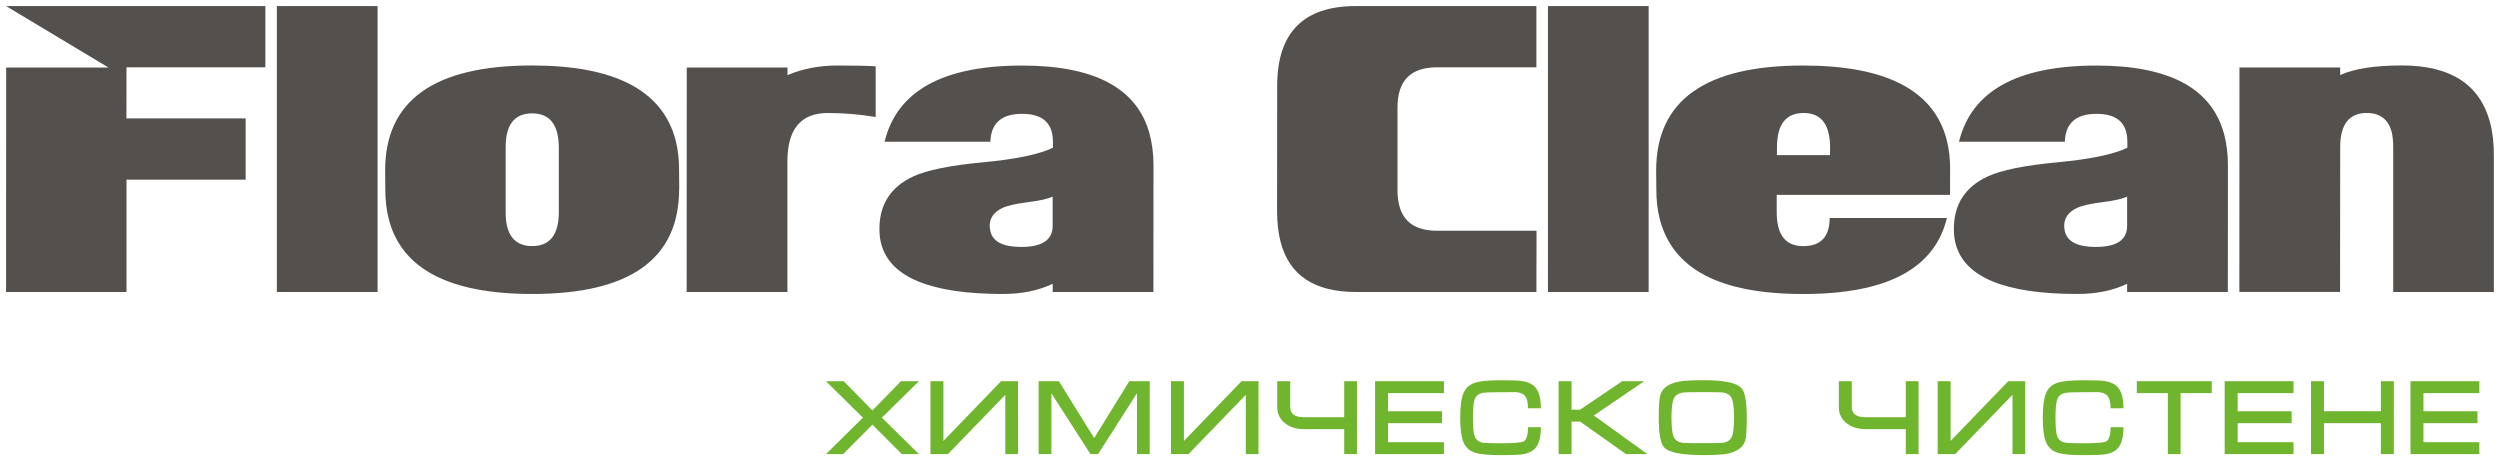 <svg width="206" height="38" viewBox="0 0 206 38" fill="none" xmlns="http://www.w3.org/2000/svg">
<g clip-path="url(#clip0_19_1662)">
<path d="M21.869 5.547H10.423L10.418 9.757H20.241V14.805H10.423V24.062H0.5L0.509 5.565H8.939L0.5 0.5H21.866V5.547H21.869Z" fill="#54504E"/>
<path d="M31.113 24.059H22.814V0.5H31.113V24.059Z" fill="#54504E"/>
<path d="M55.962 15.559C55.962 21.337 51.928 24.223 43.858 24.223C37.017 24.223 33.074 22.156 32.026 18.023C31.836 17.266 31.745 16.444 31.748 15.556L31.736 14.045C31.736 8.279 35.773 5.396 43.846 5.396C50.643 5.396 54.583 7.442 55.663 11.53C55.865 12.296 55.962 13.136 55.956 14.045L55.968 15.556L55.962 15.559ZM46.048 17.483V12.139C46.042 11.666 45.992 11.263 45.904 10.921C45.626 9.87 44.941 9.342 43.849 9.342C42.392 9.342 41.663 10.274 41.668 12.136V17.48C41.666 17.952 41.706 18.356 41.797 18.697C42.075 19.748 42.76 20.277 43.852 20.277C45.31 20.277 46.042 19.344 46.048 17.483Z" fill="#54504E"/>
<path d="M72.159 9.642C70.847 9.422 69.533 9.312 68.213 9.312C65.997 9.312 64.888 10.633 64.882 13.276V24.062H56.58L56.589 5.565H64.888V6.189C66.135 5.663 67.502 5.399 68.995 5.399C70.487 5.399 71.541 5.42 72.156 5.464V9.642H72.159Z" fill="#54504E"/>
<path d="M95.041 24.059H86.742V23.385C85.571 23.943 84.201 24.223 82.635 24.223C76.681 24.223 73.341 22.848 72.612 20.096C72.51 19.713 72.463 19.3 72.466 18.863C72.463 16.848 73.391 15.405 75.247 14.54C76.383 14.015 78.3 13.626 81.002 13.374C83.701 13.121 85.621 12.72 86.763 12.174V11.681C86.763 11.396 86.733 11.138 86.672 10.909C86.423 9.891 85.609 9.38 84.225 9.38C82.527 9.38 81.654 10.146 81.608 11.681H72.888C73.909 7.495 77.691 5.402 84.228 5.402C90.225 5.402 93.726 7.287 94.733 11.058C94.938 11.836 95.044 12.679 95.047 13.59L95.041 24.062V24.059ZM86.739 18.602V16.203C86.332 16.39 85.647 16.542 84.678 16.663C83.71 16.785 83.016 16.942 82.591 17.141C81.9 17.471 81.552 17.958 81.552 18.605C81.555 18.78 81.578 18.944 81.617 19.098C81.836 19.932 82.682 20.348 84.151 20.348C85.882 20.348 86.742 19.766 86.739 18.605V18.602Z" fill="#54504E"/>
<path d="M126.602 24.059H111.72C108.304 24.059 106.24 22.688 105.526 19.947C105.339 19.235 105.239 18.412 105.23 17.48L105.239 7.082C105.239 2.694 107.397 0.5 111.72 0.5H126.599V5.547H118.4C116.24 5.547 115.157 6.646 115.154 8.84V15.719C115.16 16.179 115.209 16.598 115.309 16.969C115.669 18.329 116.702 19.012 118.409 19.012H126.611L126.599 24.059H126.602Z" fill="#54504E"/>
<path d="M135.849 24.059H127.551V0.5H135.849V24.059Z" fill="#54504E"/>
<path d="M160.684 16.055H146.402V17.474C146.402 17.946 146.443 18.359 146.537 18.712C146.812 19.757 147.497 20.28 148.589 20.28C150.038 20.28 150.761 19.508 150.764 17.961H160.424C159.42 22.138 155.477 24.226 148.592 24.226C141.707 24.226 137.855 22.183 136.775 18.091C136.576 17.334 136.476 16.497 136.482 15.577L136.467 14.048C136.467 8.282 140.504 5.399 148.577 5.399C155.386 5.399 159.326 7.427 160.397 11.482C160.605 12.272 160.705 13.133 160.69 14.062L160.681 16.052L160.684 16.055ZM150.793 12.783L150.799 12.124C150.799 11.675 150.752 11.275 150.661 10.924C150.398 9.849 149.716 9.312 148.615 9.312C147.158 9.312 146.426 10.25 146.423 12.124L146.417 12.783H150.793Z" fill="#54504E"/>
<path d="M183.575 24.059H175.276V23.385C174.105 23.943 172.735 24.223 171.169 24.223C165.215 24.223 161.875 22.848 161.146 20.096C161.044 19.713 160.997 19.3 161 18.863C160.997 16.848 161.922 15.405 163.781 14.54C164.917 14.015 166.834 13.626 169.536 13.374C172.235 13.121 174.155 12.72 175.297 12.174V11.681C175.297 11.396 175.267 11.138 175.206 10.909C174.957 9.891 174.143 9.38 172.759 9.38C171.061 9.38 170.189 10.146 170.142 11.681H161.422C162.443 7.495 166.225 5.402 172.762 5.402C178.76 5.402 182.261 7.287 183.268 11.058C183.473 11.836 183.578 12.679 183.581 13.59L183.575 24.062V24.059ZM175.276 18.602V16.203C174.869 16.39 174.184 16.542 173.215 16.663C172.247 16.785 171.553 16.942 171.128 17.141C170.438 17.471 170.089 17.958 170.089 18.605C170.092 18.78 170.116 18.944 170.154 19.098C170.373 19.932 171.219 20.348 172.689 20.348C174.419 20.348 175.279 19.766 175.276 18.605V18.602Z" fill="#54504E"/>
<path d="M205.5 24.059H197.201V12.106C197.201 11.634 197.157 11.23 197.078 10.889C196.8 9.838 196.115 9.309 195.023 9.309C193.566 9.309 192.834 10.247 192.831 12.121L192.822 24.056H184.523L184.532 5.559H192.831V6.183C193.993 5.657 195.688 5.393 197.927 5.393C201.938 5.393 204.355 6.967 205.187 10.111C205.4 10.921 205.503 11.842 205.494 12.872V24.053L205.5 24.059Z" fill="#54504E"/>
<path d="M75.715 37.417H74.31L71.889 34.994L69.474 37.417H68.061L71.102 34.415L68.061 31.413H69.527L71.889 33.821L74.234 31.413H75.718L72.665 34.415L75.718 37.417H75.715Z" fill="#6FB52E"/>
<path d="M83.888 37.417H82.837V32.533L78.113 37.417H76.669V31.41H77.738V36.333L82.486 31.41H83.885V37.417H83.888Z" fill="#6FB52E"/>
<path d="M94.737 37.417H93.686V32.402L90.48 37.417H89.851L86.634 32.402V37.417H85.583V31.41H87.251L90.158 36.096L93.056 31.41H94.737V37.417Z" fill="#6FB52E"/>
<path d="M103.705 37.417H102.654V32.533L97.93 37.417H96.487V31.41H97.555V36.333L102.303 31.41H103.702V37.417H103.705Z" fill="#6FB52E"/>
<path d="M111.814 37.417H110.763V35.359H107.42C106.829 35.359 106.334 35.208 105.93 34.905C105.473 34.572 105.245 34.118 105.245 33.542V31.41H106.314V33.542C106.314 34.097 106.685 34.377 107.426 34.377H110.763V31.41H111.814V37.417Z" fill="#6FB52E"/>
<path d="M118.98 37.417H113.307V31.41H118.98V32.393H114.375V33.887H118.824V34.869H114.375V36.437H118.98V37.42V37.417Z" fill="#6FB52E"/>
<path d="M126.968 35.193C126.968 35.959 126.833 36.514 126.567 36.862C126.33 37.17 125.949 37.363 125.425 37.438C125.156 37.482 124.571 37.503 123.663 37.503C122.7 37.503 122.018 37.444 121.617 37.328C121.131 37.185 120.792 36.9 120.604 36.476C120.417 36.048 120.32 35.368 120.32 34.427C120.32 33.486 120.414 32.803 120.598 32.376C120.783 31.945 121.119 31.66 121.608 31.517C122.015 31.393 122.7 31.333 123.663 31.333C124.559 31.333 125.147 31.354 125.425 31.399C125.949 31.479 126.327 31.672 126.558 31.975C126.833 32.328 126.968 32.883 126.968 33.643H125.908C125.908 33.136 125.815 32.785 125.624 32.586C125.472 32.42 125.215 32.328 124.849 32.307C125.098 32.313 124.702 32.316 123.66 32.316C122.861 32.316 122.358 32.337 122.144 32.381C121.816 32.456 121.602 32.637 121.506 32.922C121.415 33.177 121.368 33.679 121.368 34.43C121.368 35.181 121.415 35.683 121.506 35.938C121.602 36.217 121.816 36.395 122.144 36.47C122.352 36.508 122.855 36.526 123.66 36.526C124.726 36.526 125.355 36.473 125.551 36.369C125.788 36.238 125.908 35.849 125.908 35.202H126.968V35.193Z" fill="#6FB52E"/>
<path d="M135.738 37.417H133.982L130.2 34.739H129.497V37.417H128.429V31.41H129.497V33.756H130.2L133.671 31.41H135.486L131.333 34.237L135.741 37.414L135.738 37.417Z" fill="#6FB52E"/>
<path d="M143.934 34.424C143.934 35.383 143.89 36.01 143.806 36.306C143.636 36.868 143.132 37.23 142.298 37.39C141.926 37.464 141.262 37.5 140.308 37.5C138.595 37.5 137.538 37.292 137.137 36.88C136.833 36.571 136.681 35.751 136.681 34.424C136.681 33.474 136.722 32.845 136.809 32.542C136.979 31.981 137.483 31.615 138.317 31.449C138.689 31.369 139.353 31.327 140.308 31.327C142.02 31.327 143.077 31.538 143.478 31.957C143.782 32.272 143.934 33.094 143.934 34.421V34.424ZM142.883 34.424C142.883 33.643 142.822 33.115 142.702 32.836C142.579 32.559 142.33 32.393 141.953 32.337C141.806 32.319 141.259 32.31 140.308 32.31C139.356 32.31 138.823 32.322 138.671 32.349C138.294 32.405 138.042 32.571 137.916 32.847C137.79 33.124 137.729 33.649 137.729 34.424C137.729 35.199 137.79 35.724 137.916 36.001C138.042 36.277 138.291 36.44 138.671 36.49C138.812 36.508 139.356 36.517 140.308 36.517C141.259 36.517 141.803 36.508 141.944 36.49C142.321 36.44 142.573 36.277 142.696 36.001C142.822 35.724 142.883 35.199 142.883 34.424Z" fill="#6FB52E"/>
<path d="M158.088 37.417H157.037V35.359H153.694C153.103 35.359 152.608 35.208 152.204 34.905C151.747 34.572 151.519 34.118 151.519 33.542V31.41H152.587V33.542C152.587 34.097 152.959 34.377 153.7 34.377H157.037V31.41H158.088V37.417Z" fill="#6FB52E"/>
<path d="M166.881 37.417H165.83V32.533L161.106 37.417H159.663V31.41H160.731V36.333L165.479 31.41H166.878V37.417H166.881Z" fill="#6FB52E"/>
<path d="M174.972 35.193C174.972 35.959 174.837 36.514 174.571 36.862C174.334 37.17 173.953 37.363 173.429 37.438C173.16 37.482 172.575 37.503 171.667 37.503C170.704 37.503 170.022 37.444 169.621 37.328C169.135 37.185 168.795 36.9 168.608 36.476C168.421 36.048 168.324 35.368 168.324 34.427C168.324 33.486 168.418 32.803 168.602 32.376C168.787 31.945 169.123 31.66 169.612 31.517C170.019 31.393 170.704 31.333 171.667 31.333C172.563 31.333 173.151 31.354 173.429 31.399C173.953 31.479 174.331 31.672 174.562 31.975C174.837 32.328 174.972 32.883 174.972 33.643H173.912C173.912 33.136 173.819 32.785 173.628 32.586C173.476 32.42 173.219 32.328 172.853 32.307C173.101 32.313 172.706 32.316 171.664 32.316C170.865 32.316 170.362 32.337 170.148 32.381C169.82 32.456 169.606 32.637 169.51 32.922C169.419 33.177 169.372 33.679 169.372 34.43C169.372 35.181 169.419 35.683 169.51 35.938C169.606 36.217 169.82 36.395 170.148 36.47C170.356 36.508 170.859 36.526 171.664 36.526C172.73 36.526 173.359 36.473 173.555 36.369C173.792 36.238 173.912 35.849 173.912 35.202H174.972V35.193Z" fill="#6FB52E"/>
<path d="M182.249 32.393H179.682V37.417H178.631V32.393H176.073V31.41H182.249V32.393Z" fill="#6FB52E"/>
<path d="M188.987 37.417H183.314V31.41H188.987V32.393H184.383V33.887H188.832V34.869H184.383V36.437H188.987V37.42V37.417Z" fill="#6FB52E"/>
<path d="M197.251 37.417H196.183V34.869H191.496V37.417H190.428V31.41H191.496V33.884H196.183V31.41H197.251V37.417Z" fill="#6FB52E"/>
<path d="M204.297 37.417H198.624V31.41H204.297V32.393H199.692V33.887H204.142V34.869H199.692V36.437H204.297V37.42V37.417Z" fill="#6FB52E"/>
</g>
<defs>
<clipPath id="clip0_19_1662">
<rect width="205" height="37" fill="white" transform="translate(0.5 0.5)"/>
</clipPath>
</defs>
</svg>
